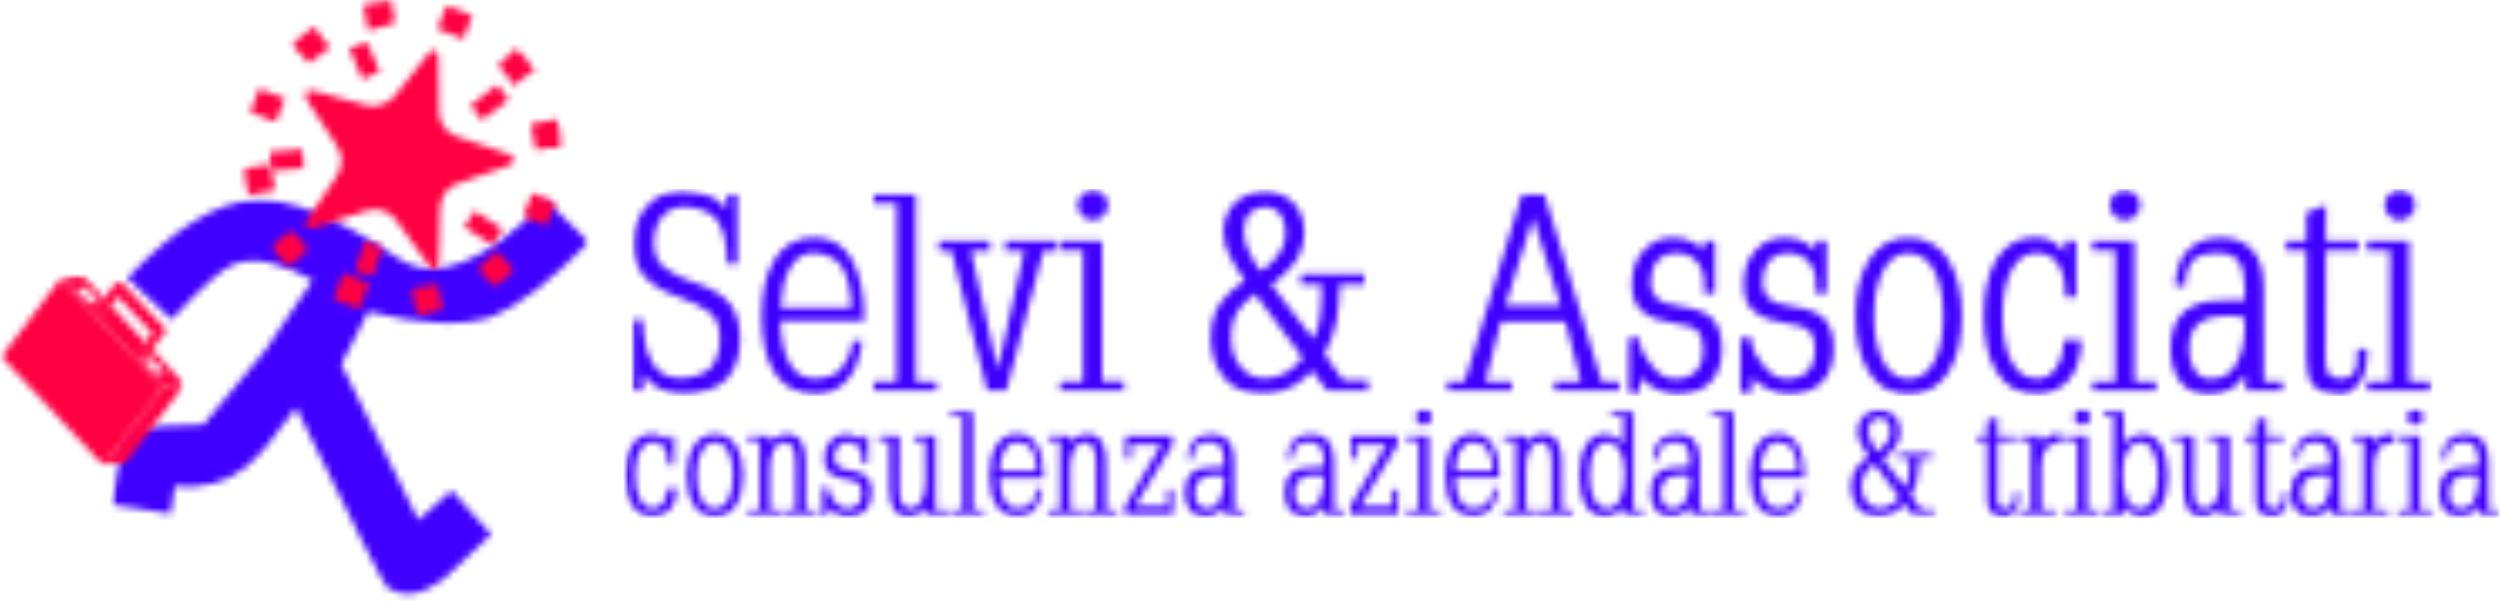 <svg width="372" height="90" viewBox="0 0 372 90" fill="none" xmlns="http://www.w3.org/2000/svg">
<mask id="mask0_184_143" style="mask-type:luminance" maskUnits="userSpaceOnUse" x="16" y="29" width="72" height="60">
<path d="M67.18 72.975L62.248 77.391L50.781 54.211L54.788 46.376C62.537 48.298 68.597 48.58 72.967 47.219C76.805 45.788 81.698 42.06 87.645 36.036L81.289 29.827C72.053 39.223 64.72 42.094 59.29 38.442C50.305 32.396 43.219 29.493 38.032 29.732C32.423 29.965 26.056 33.849 18.932 41.384L25.537 47.548C29.933 42.762 33.004 40.029 34.751 39.348C37.696 38.179 41.623 38.957 46.532 41.683L39.439 52.168C39.505 52.069 36.446 55.74 30.262 63.184C28.211 63.241 26.08 63.312 23.868 63.397C21.097 63.679 19.312 64.413 18.513 65.598C18.113 66.19 17.484 69.348 16.626 75.072L25.387 76.452L26.006 72.354C30.198 72.742 33.706 71.807 36.527 69.549C38.385 68.077 40.895 65.11 44.055 60.647C52.614 78.148 57.141 87.065 57.635 87.397C60.004 88.993 62.798 88.581 66.016 86.16C68.405 83.902 70.762 81.692 73.088 79.531" fill="white"/>
</mask>
<g mask="url(#mask0_184_143)">
<mask id="mask1_184_143" style="mask-type:luminance" maskUnits="userSpaceOnUse" x="16" y="29" width="72" height="61">
<path d="M87.77 29.244H16.371V90H87.77V29.244Z" fill="white"/>
</mask>
<g mask="url(#mask1_184_143)">
<rect x="16.371" y="29.244" width="71.398" height="60.756" fill="#4000FF"/>
</g>
</g>
<mask id="mask2_184_143" style="mask-type:luminance" maskUnits="userSpaceOnUse" x="40" y="6" width="37" height="36">
<path d="M52.819 40.35L54.265 35.909L56.93 36.773L55.484 41.214L52.819 40.35ZM40.008 22.618L44.969 22.208L45.197 25.035L40.235 25.445L40.008 22.618ZM73.279 36.471L69.088 33.783L70.609 31.384L74.797 34.071L73.276 36.471M75.707 14.867L71.696 17.878L70.034 15.64L74.008 12.614L75.714 14.867M54.54 6.125L56.511 10.659L53.933 11.793L51.971 7.214L54.54 6.119M58.74 14.28C58.237 14.89 57.563 15.336 56.805 15.561C56.054 15.828 55.24 15.859 54.472 15.651L46.954 13.584C46.113 13.342 45.62 13.442 45.476 13.883C45.376 14.189 45.49 14.593 45.813 15.098L50.145 21.729C50.845 22.787 50.978 23.977 50.545 25.3C50.448 25.61 50.306 25.905 50.124 26.175L45.849 32.498C45.721 32.712 45.617 32.94 45.54 33.178C45.389 33.619 45.483 33.894 45.824 34.003C46.072 34.084 46.441 34.035 46.929 33.858L54.756 31.3C55.491 31.09 56.271 31.104 56.998 31.339C57.725 31.575 58.365 32.022 58.835 32.622L63.656 39.274C63.947 39.702 64.217 39.954 64.465 40.042C64.8 40.148 65.04 39.98 65.184 39.539C65.253 39.295 65.286 39.044 65.284 38.791L65.475 30.872C65.486 30.547 65.544 30.225 65.65 29.918C66.073 28.616 66.873 27.758 68.051 27.342L75.555 24.679C76.144 24.472 76.489 24.225 76.589 23.915C76.715 23.528 76.379 23.19 75.582 22.901L67.837 20.256C67.107 20.002 66.481 19.516 66.055 18.873C65.585 18.253 65.324 17.501 65.309 16.724L65.229 8.76C65.229 8.028 65.061 7.607 64.724 7.497C64.388 7.387 64.009 7.613 63.587 8.177" fill="white"/>
</mask>
<g mask="url(#mask2_184_143)">
<mask id="mask3_184_143" style="mask-type:luminance" maskUnits="userSpaceOnUse" x="39" y="5" width="39" height="37">
<path d="M77.083 5.894H39.792V41.486H77.083V5.894Z" fill="white"/>
</mask>
<g mask="url(#mask3_184_143)">
<rect x="39.792" y="5.894" width="37.291" height="35.592" fill="#FF0042"/>
</g>
</g>
<mask id="mask4_184_143" style="mask-type:luminance" maskUnits="userSpaceOnUse" x="36" y="0" width="48" height="47">
<path d="M40.949 28.274C40.634 27.015 40.383 25.741 40.199 24.456C40.042 24.502 39.385 24.602 38.232 24.758C37.568 24.808 36.917 24.97 36.306 25.236C36.324 25.275 36.427 25.916 36.611 27.19C36.724 28.079 36.888 28.705 37.102 29.067C38.795 28.697 40.078 28.433 40.949 28.274ZM45.818 37.043C44.673 35.442 43.824 34.535 43.269 34.322C41.677 35.435 40.767 36.283 40.54 36.866C40.881 37.347 41.243 37.82 41.629 38.283C42.111 38.96 42.505 39.358 42.809 39.478C43.302 39.663 44.302 38.851 45.809 37.041M42.389 14.652L38.566 13.189L37.222 16.681L41.045 18.145L42.389 14.652ZM54.963 42.121L51.097 40.641L49.613 44.495L53.478 45.975L54.963 42.121ZM49.117 7.057C48.999 6.906 48.58 6.394 47.859 5.522C47.443 5.038 47.079 4.512 46.773 3.951C45.075 5.16 43.982 6.076 43.494 6.699C44.376 7.552 45.211 8.452 45.995 9.394C47.696 8.185 48.736 7.406 49.115 7.057M65.871 46.032C65.428 44.067 65.172 42.809 65.104 42.259C63.065 42.713 61.794 42.948 61.291 42.964C61.407 43.676 61.519 44.37 61.65 45.05C61.786 45.74 62.054 46.399 62.439 46.988C64.258 46.56 65.402 46.242 65.871 46.032ZM58.779 3.38C58.504 2.31 58.323 1.219 58.237 0.118C56.826 0.216 55.423 0.418 54.042 0.723C54.497 2.83 54.73 4.096 54.742 4.52C56.713 4.078 58.058 3.7 58.779 3.387M76.419 40.067C75.535 39.214 74.7 38.313 73.918 37.367C72.649 38.463 71.725 39.304 71.146 39.892C72.292 41.488 73.142 42.395 73.697 42.613C75.278 41.532 76.188 40.687 76.426 40.076M70.293 2.308L66.428 0.825L65.086 4.316L68.952 5.797L70.296 2.308M82.695 30.079L79.195 28.734L77.852 32.228L81.351 33.57L82.695 30.079ZM79.559 10.489C78.425 8.865 77.506 7.775 76.801 7.22C75.944 8.099 75.041 8.932 74.095 9.714C74.163 9.811 74.589 10.307 75.373 11.204C75.812 11.684 76.172 12.23 76.439 12.822C76.505 12.741 77.003 12.317 77.936 11.55C78.432 11.133 78.977 10.776 79.559 10.487M83.386 21.965C83.463 20.204 83.266 18.794 82.793 17.735C80.678 18.188 79.402 18.436 78.966 18.478C79.42 20.334 79.671 21.607 79.716 22.296C80.925 22.061 82.154 21.95 83.386 21.965Z" fill="white"/>
</mask>
<g mask="url(#mask4_184_143)">
<rect x="32" width="56" height="47" fill="#FF0042"/>
</g>
<mask id="mask5_184_143" style="mask-type:luminance" maskUnits="userSpaceOnUse" x="0" y="40" width="28" height="30">
<path d="M27.388 57.129L22.69 52.057L22.272 52.617L21.333 52.694L20.719 52.053L21.578 50.919L16.587 45.558L16.146 46.138L15.164 46.156L14.541 45.503L15.419 44.345L12.267 40.987L10.314 41.214L25.437 57.414L27.388 57.131M10.353 41.239L9.161 41.402L24.266 57.566L25.467 57.373L10.353 41.239ZM15.487 69.336L18.613 68.901L27.381 57.298L24.268 57.718L15.487 69.336ZM0.216 53.082L15.373 69.261L24.155 57.643L8.995 41.464L0.216 53.082ZM14.725 44.778L13.215 45.005L11.305 42.964L12.761 42.763L14.725 44.78M24.546 55.381L23.086 55.585L21.135 53.544L22.638 53.372L24.546 55.381ZM23.9 49.18L24.773 49.137L18.127 41.994L17.251 42.069L23.9 49.18ZM21.303 52.613L22.213 52.517L24.773 49.137L23.9 49.18L21.303 52.613ZM17.558 44.109L16.096 46.038L15.221 46.077L17.074 43.631L17.558 44.109ZM15.223 46.077L17.076 43.631L22.681 49.62L20.826 52.075L21.303 52.613L23.9 49.18L17.224 42.103L14.673 45.483L15.223 46.077Z" fill="white"/>
</mask>
<g mask="url(#mask5_184_143)">
<mask id="mask6_184_143" style="mask-type:luminance" maskUnits="userSpaceOnUse" x="0" y="40" width="28" height="30">
<path d="M27.513 40.806H0V69.597H27.513V40.806Z" fill="white"/>
</mask>
<g mask="url(#mask6_184_143)">
<rect y="40.806" width="27.513" height="28.791" fill="#FF0042"/>
</g>
</g>
<mask id="mask7_184_143" style="mask-type:luminance" maskUnits="userSpaceOnUse" x="93" y="60" width="279" height="17">
<path d="M368.787 71.479C368.819 72.531 368.584 73.575 368.105 74.514C367.919 74.874 367.634 75.173 367.284 75.377C366.934 75.581 366.532 75.681 366.127 75.666C365.877 75.675 365.63 75.619 365.409 75.503C365.188 75.387 365.002 75.215 364.869 75.004C364.551 74.512 364.392 73.934 364.414 73.349C364.414 72.465 364.642 71.81 365.097 71.388C365.361 71.162 365.671 70.996 366.006 70.9C366.479 70.767 366.968 70.705 367.459 70.717C367.657 70.717 367.821 70.717 367.948 70.728C368.053 70.732 368.158 70.744 368.262 70.764C368.323 70.791 368.388 70.808 368.455 70.812C368.566 70.825 368.674 70.852 368.778 70.891M371.761 76.602V75.874H370.288L370.267 68.43C370.267 67.196 369.985 66.25 369.421 65.591C368.858 64.932 368.016 64.598 366.898 64.589C365.777 64.589 364.912 64.913 364.312 65.573C363.99 65.898 363.748 66.294 363.607 66.729C363.442 67.259 363.346 67.807 363.321 68.362H364.135C364.135 68.18 364.151 68.037 364.151 67.928C364.15 67.828 364.158 67.727 364.173 67.627C364.198 67.405 364.25 67.188 364.328 66.979C364.42 66.759 364.553 66.558 364.719 66.387C364.916 66.16 365.176 65.998 365.467 65.922C365.75 65.853 366.038 65.812 366.329 65.8H366.877C367.546 65.8 368.028 66.026 368.326 66.48C368.623 66.933 368.796 67.695 368.798 68.788L368.778 69.484L367.004 69.506C365.616 69.506 364.59 69.828 363.928 70.472C363.265 71.116 362.942 72.061 362.957 73.306C362.957 74.364 363.206 75.22 363.705 75.874C364.208 76.554 364.951 76.879 365.929 76.874C366.668 76.908 367.397 76.69 367.996 76.257C368.342 75.99 368.634 75.658 368.853 75.28L368.885 76.602H371.761ZM361.836 76.602V75.874H360.126V64.861H356.827V65.609H358.616V75.874H356.827V76.602H361.829M360.187 62.894C360.311 62.783 360.41 62.649 360.478 62.498C360.546 62.347 360.581 62.184 360.581 62.018C360.581 61.853 360.546 61.69 360.478 61.539C360.41 61.388 360.311 61.253 360.187 61.143C359.972 60.941 359.687 60.829 359.392 60.829C359.096 60.829 358.811 60.941 358.596 61.143C358.471 61.252 358.37 61.387 358.302 61.538C358.233 61.689 358.198 61.853 358.198 62.018C358.198 62.184 358.233 62.348 358.302 62.499C358.37 62.65 358.471 62.784 358.596 62.894C358.812 63.094 359.096 63.205 359.392 63.205C359.687 63.205 359.971 63.094 360.187 62.894ZM356.322 64.664L355.512 64.607C354.929 64.598 354.362 64.804 353.921 65.185C353.667 65.398 353.448 65.649 353.273 65.929L353.241 64.861H350.023V65.609H351.731V75.874H350.023V76.602H355.326V75.874H353.264L353.241 69.71C353.235 69.178 353.286 68.646 353.391 68.123C353.473 67.706 353.618 67.303 353.821 66.929C353.967 66.633 354.194 66.385 354.476 66.212C354.757 66.038 355.082 65.948 355.412 65.949L356.024 66.047L356.304 64.666M346.754 71.481C346.785 72.534 346.551 73.578 346.071 74.516C345.886 74.876 345.601 75.175 345.25 75.379C344.9 75.583 344.499 75.683 344.093 75.668C343.844 75.677 343.596 75.621 343.375 75.505C343.155 75.389 342.969 75.217 342.836 75.006C342.518 74.514 342.359 73.936 342.381 73.351C342.381 72.467 342.608 71.812 343.063 71.39C343.328 71.165 343.638 70.999 343.973 70.903C344.444 70.769 344.933 70.707 345.423 70.719C345.621 70.719 345.783 70.719 345.912 70.731C346.017 70.734 346.121 70.746 346.224 70.767C346.287 70.793 346.354 70.809 346.422 70.814C346.531 70.828 346.639 70.854 346.742 70.894M349.723 76.604V75.877H348.245L348.222 68.432C348.222 67.198 347.943 66.253 347.379 65.594C346.815 64.934 345.962 64.587 344.855 64.591C343.748 64.596 342.87 64.916 342.27 65.575C341.947 65.9 341.705 66.296 341.565 66.731C341.4 67.261 341.303 67.81 341.278 68.364H342.094C342.094 68.182 342.113 68.04 342.113 67.931C342.112 67.83 342.118 67.729 342.131 67.629C342.155 67.407 342.208 67.189 342.288 66.981C342.38 66.762 342.512 66.561 342.677 66.389C342.873 66.162 343.134 66 343.425 65.924C343.707 65.855 343.996 65.814 344.286 65.802H344.834C345.503 65.802 345.985 66.029 346.283 66.482C346.581 66.936 346.754 67.697 346.756 68.79L346.735 69.486L344.962 69.509C343.572 69.509 342.548 69.831 341.89 70.474C341.232 71.118 340.908 72.063 340.919 73.308C340.919 74.366 341.167 75.222 341.662 75.877C342.165 76.557 342.909 76.881 343.886 76.876C344.627 76.909 345.357 76.692 345.958 76.26C346.302 75.992 346.592 75.66 346.81 75.283L346.842 76.604H349.723ZM340.4 73.884L340.423 73.342H339.652C339.672 73.746 339.653 74.15 339.596 74.55C339.567 74.79 339.49 75.022 339.368 75.231C339.259 75.382 339.107 75.499 338.932 75.566C338.759 75.639 338.573 75.677 338.386 75.679C338.194 75.676 338.005 75.642 337.824 75.577C337.671 75.537 337.532 75.453 337.426 75.335C337.229 74.999 337.137 74.612 337.16 74.224L337.183 65.609H339.755V64.882H337.183V62.052L335.65 62.626V64.882H334.059V65.609H335.65L335.673 74.274C335.673 75.156 335.853 75.809 336.223 76.228C336.457 76.483 336.765 76.659 337.103 76.731C337.473 76.836 337.856 76.891 338.24 76.894C338.553 76.917 338.866 76.844 339.136 76.686C339.365 76.518 339.572 76.321 339.75 76.101C340.191 75.583 340.41 74.847 340.407 73.893M333.472 76.613V75.886H331.764V64.861H328.581V65.589H330.268L330.291 71.832C330.291 72.952 330.077 73.875 329.648 74.6C329.252 75.303 328.738 75.659 328.138 75.666C327.481 75.666 327.033 75.414 326.789 74.933C326.546 74.453 326.405 73.616 326.403 72.528L326.425 64.861H323.356V65.589H324.92L324.943 72.719C324.943 74.037 325.157 75.054 325.586 75.772C326.041 76.514 326.744 76.881 327.722 76.874C328.218 76.883 328.708 76.763 329.145 76.527C329.594 76.272 329.979 75.918 330.268 75.491L330.298 76.602H333.481M321.093 70.742C321.093 72.209 320.852 73.41 320.368 74.344C319.901 75.219 319.256 75.66 318.433 75.666C318.058 75.669 317.691 75.561 317.378 75.355C317.026 75.108 316.744 74.775 316.559 74.387C316.092 73.535 315.858 72.284 315.857 70.635V70.395C315.857 68.985 316.092 67.861 316.564 67.024C317.019 66.221 317.648 65.816 318.453 65.809C319.258 65.801 319.897 66.24 320.368 67.126C320.625 67.626 320.808 68.161 320.911 68.713C321.039 69.385 321.1 70.069 321.093 70.753M322.56 70.753C322.56 68.902 322.24 67.42 321.6 66.308C320.944 65.163 319.994 64.594 318.749 64.6C318.108 64.605 317.482 64.798 316.95 65.156C316.788 65.266 316.636 65.389 316.496 65.525C316.333 65.681 316.181 65.848 316.041 66.024L316.011 61.193H313.055V61.944H314.511V75.865H313.076V76.613H316.032L316.061 75.398C316.287 75.74 316.569 76.041 316.896 76.289C317.46 76.697 318.144 76.906 318.84 76.885C320.053 76.885 320.989 76.316 321.65 75.178C322.278 74.054 322.59 72.579 322.587 70.753M312.341 76.613V75.886H310.595V64.861H307.291V65.609H309.085V75.874H307.291V76.602H312.294M310.652 62.894C310.777 62.784 310.877 62.65 310.946 62.499C311.014 62.348 311.05 62.184 311.05 62.018C311.05 61.853 311.014 61.689 310.946 61.538C310.877 61.387 310.777 61.252 310.652 61.143C310.437 60.94 310.152 60.827 309.856 60.827C309.56 60.827 309.275 60.94 309.06 61.143C308.935 61.252 308.835 61.387 308.766 61.538C308.698 61.689 308.662 61.853 308.662 62.018C308.662 62.184 308.698 62.348 308.766 62.499C308.835 62.65 308.935 62.784 309.06 62.894C309.276 63.095 309.56 63.208 309.856 63.208C310.152 63.208 310.436 63.095 310.652 62.894ZM306.786 64.664L305.972 64.607C305.389 64.599 304.822 64.805 304.381 65.185C304.128 65.398 303.91 65.649 303.735 65.929L303.703 64.861H300.488V65.609H302.193V75.874H300.488V76.602H305.82V75.874H303.753L303.733 69.71C303.726 69.178 303.776 68.646 303.88 68.123C303.962 67.706 304.107 67.303 304.31 66.929C304.458 66.634 304.685 66.386 304.966 66.213C305.247 66.04 305.571 65.949 305.902 65.949L306.513 66.047L306.793 64.666M300.426 73.875L300.449 73.333H299.681C299.699 73.737 299.681 74.141 299.626 74.541C299.6 74.782 299.522 75.014 299.399 75.221C299.29 75.374 299.138 75.491 298.962 75.557C298.79 75.629 298.605 75.668 298.419 75.67C298.227 75.667 298.037 75.633 297.857 75.568C297.703 75.528 297.565 75.444 297.459 75.326C297.262 74.99 297.17 74.603 297.193 74.215L297.216 65.6H299.787V64.873H297.216V62.043L295.683 62.617V64.873H294.091V65.6H295.683L295.704 74.265C295.704 75.147 295.886 75.799 296.256 76.219C296.489 76.473 296.796 76.649 297.134 76.722C297.504 76.827 297.886 76.882 298.271 76.885C298.584 76.908 298.896 76.835 299.167 76.677C299.395 76.508 299.601 76.312 299.781 76.092C300.222 75.574 300.441 74.838 300.438 73.884M282.631 74.013C282.479 74.208 282.313 74.392 282.136 74.564C281.991 74.7 281.839 74.828 281.681 74.947C281.072 75.398 280.331 75.637 279.573 75.627C279.226 75.622 278.885 75.54 278.575 75.386C278.264 75.232 277.992 75.011 277.779 74.739C277.274 74.152 277.021 73.382 277.02 72.428C276.989 71.665 277.192 70.911 277.602 70.266C277.761 70.05 277.937 69.847 278.127 69.658C278.369 69.425 278.629 69.211 278.905 69.019M281.285 64.17C281.292 64.857 281.056 65.524 280.619 66.056C280.275 66.511 279.855 66.905 279.377 67.219L278.952 66.709C278.716 66.327 278.509 65.928 278.334 65.514C278.128 65.08 278.018 64.607 278.011 64.127C278.011 63.478 278.173 62.993 278.497 62.671C278.646 62.513 278.826 62.386 279.026 62.299C279.226 62.213 279.441 62.168 279.659 62.168C279.879 62.165 280.097 62.209 280.298 62.296C280.499 62.383 280.68 62.512 280.828 62.674C280.98 62.86 281.095 63.074 281.167 63.304C281.251 63.585 281.291 63.877 281.285 64.17ZM287.77 76.607V75.768L285.808 75.784L284.334 73.707C284.567 73.292 284.766 72.859 284.93 72.413C285.079 72.01 285.197 71.596 285.283 71.175C285.352 70.767 285.408 70.301 285.451 69.778C285.493 69.255 285.528 68.756 285.555 68.28H287.475V67.448H282.486V68.284H284.109C284.125 68.721 284.118 69.157 284.089 69.592C284.062 70.028 284.034 70.406 284.007 70.726C283.975 71.008 283.921 71.287 283.846 71.56C283.751 71.897 283.622 72.222 283.461 72.533L280.18 68.275C280.835 67.817 281.423 67.27 281.926 66.65C282.467 65.943 282.758 65.077 282.754 64.188C282.754 63.18 282.459 62.389 281.87 61.814C281.583 61.534 281.244 61.314 280.872 61.166C280.499 61.018 280.101 60.946 279.7 60.953C279.268 60.934 278.835 61.002 278.43 61.155C278.025 61.307 277.655 61.54 277.342 61.839C276.719 62.411 276.41 63.187 276.415 64.168C276.421 64.819 276.593 65.459 276.915 66.026C277.067 66.319 277.226 66.609 277.397 66.895C277.564 67.179 277.746 67.454 277.943 67.72L278.102 67.96C277.407 68.395 276.792 68.945 276.283 69.586C275.714 70.329 275.432 71.284 275.435 72.449C275.407 73.56 275.755 74.647 276.424 75.537C277.085 76.404 278.13 76.836 279.559 76.833C280.44 76.838 281.305 76.603 282.061 76.153C282.559 75.849 283.004 75.466 283.379 75.02L284.569 76.582L287.782 76.597M267.494 70.069H261.935C261.957 69.498 262.028 68.93 262.146 68.371C262.238 67.909 262.396 67.463 262.617 67.047C263.085 66.203 263.703 65.779 264.47 65.772C264.916 65.778 265.355 65.875 265.762 66.056C266.174 66.215 266.523 66.502 266.758 66.874C266.999 67.299 267.174 67.757 267.276 68.234C267.414 68.834 267.49 69.447 267.503 70.062M268.502 70.867C268.502 68.976 268.189 67.456 267.565 66.308C266.892 65.133 265.906 64.55 264.609 64.557C263.245 64.557 262.209 65.114 261.503 66.226C260.807 67.307 260.461 68.818 260.464 70.76C260.454 71.611 260.537 72.461 260.712 73.294C260.853 73.98 261.122 74.634 261.503 75.221C262.218 76.31 263.296 76.851 264.736 76.847C265.188 76.855 265.635 76.766 266.049 76.585C266.462 76.404 266.831 76.136 267.131 75.799C267.464 75.421 267.729 74.986 267.913 74.516C268.135 73.934 268.277 73.324 268.336 72.703H267.585C267.567 73.13 267.456 73.548 267.262 73.929C267.091 74.257 266.899 74.574 266.687 74.877C266.455 75.152 266.144 75.351 265.796 75.446C265.413 75.574 265.013 75.641 264.609 75.643C263.727 75.643 263.061 75.224 262.612 74.385C262.188 73.575 261.961 72.478 261.93 71.093H268.506C268.506 70.989 268.506 70.937 268.529 70.934H268.577C268.59 70.934 268.599 70.948 268.599 70.971C268.565 70.942 268.534 70.911 268.506 70.876M259.611 76.6V75.872H257.965V61.182H254.665V61.912H256.455V75.874H254.665V76.602H259.611M251.459 71.479C251.491 72.531 251.257 73.575 250.777 74.514C250.591 74.874 250.306 75.173 249.956 75.377C249.606 75.581 249.204 75.681 248.799 75.666C248.549 75.675 248.302 75.619 248.081 75.503C247.86 75.387 247.674 75.215 247.541 75.004C247.223 74.512 247.064 73.934 247.087 73.349C247.087 72.465 247.314 71.81 247.769 71.388C248.033 71.162 248.343 70.996 248.678 70.9C249.151 70.767 249.641 70.705 250.131 70.717C250.329 70.717 250.491 70.717 250.62 70.728C250.726 70.732 250.831 70.744 250.934 70.764C250.995 70.792 251.061 70.808 251.127 70.812C251.238 70.825 251.346 70.852 251.45 70.891M254.427 76.602V75.874H252.953L252.93 68.43C252.93 67.196 252.651 66.251 252.087 65.591C251.523 64.931 250.668 64.585 249.563 64.589C248.458 64.594 247.578 64.913 246.978 65.573C246.655 65.898 246.413 66.294 246.273 66.729C246.108 67.259 246.011 67.807 245.986 68.362H246.8C246.8 68.18 246.816 68.037 246.816 67.928C246.816 67.828 246.823 67.727 246.839 67.627C246.864 67.405 246.915 67.188 246.993 66.979C247.084 66.759 247.216 66.558 247.382 66.387C247.578 66.16 247.839 65.998 248.13 65.922C248.414 65.853 248.703 65.812 248.994 65.8H249.542C250.211 65.8 250.693 66.026 250.989 66.48C251.284 66.933 251.462 67.695 251.464 68.788L251.443 69.484L249.668 69.506C248.277 69.506 247.253 69.828 246.593 70.472C245.934 71.116 245.61 72.061 245.622 73.306C245.622 74.364 245.872 75.22 246.37 75.874C246.873 76.554 247.616 76.879 248.594 76.874C249.333 76.908 250.062 76.69 250.661 76.257C251.008 75.99 251.299 75.658 251.518 75.28L251.55 76.602H254.427ZM241.748 70.742C241.748 72.265 241.513 73.474 241.043 74.369C240.588 75.229 239.963 75.662 239.167 75.668C238.344 75.668 237.699 75.228 237.232 74.346C236.751 73.412 236.511 72.212 236.511 70.744C236.504 70.06 236.564 69.376 236.691 68.704C236.793 68.151 236.975 67.617 237.232 67.117C237.697 66.246 238.337 65.807 239.151 65.8C239.942 65.8 240.574 66.212 241.041 67.015C241.509 67.854 241.745 68.971 241.748 70.365M244.56 76.604V75.877H243.062V61.182H239.74V61.932H241.559L241.532 66.035C241.268 65.691 240.951 65.39 240.593 65.145C240.069 64.785 239.448 64.592 238.812 64.589C237.569 64.589 236.619 65.158 235.963 66.296C235.322 67.409 235.002 68.89 235.004 70.742C235.004 72.567 235.317 74.043 235.943 75.167C236.597 76.311 237.534 76.88 238.753 76.874C239.438 76.899 240.112 76.697 240.67 76.3C241.008 76.074 241.301 75.785 241.532 75.45L241.559 76.602H244.515M234.037 76.602V75.874H232.393L232.373 68.643C232.372 68.163 232.334 67.684 232.259 67.21C232.19 66.756 232.051 66.317 231.845 65.906C231.654 65.523 231.366 65.195 231.011 64.954C230.588 64.693 230.095 64.567 229.599 64.591C228.998 64.584 228.409 64.755 227.907 65.083C227.594 65.282 227.318 65.534 227.093 65.827L227.066 64.864H223.766V65.591H225.553V75.877H223.762V76.604H228.707V75.877H227.063L227.041 69.672C227.041 68.499 227.241 67.557 227.641 66.845C228.024 66.156 228.529 65.807 229.155 65.8C229.431 65.785 229.705 65.85 229.944 65.988C230.183 66.126 230.376 66.33 230.501 66.575C230.642 66.908 230.742 67.257 230.799 67.613C230.877 68.085 230.912 68.563 230.906 69.042L230.886 75.877H229.094V76.604H234.039M222.099 70.075H216.544C216.573 69.504 216.649 68.936 216.772 68.377C216.863 67.916 217.021 67.47 217.24 67.053C217.709 66.21 218.326 65.785 219.091 65.779C219.537 65.785 219.978 65.881 220.385 66.063C220.796 66.222 221.145 66.509 221.379 66.881C221.62 67.305 221.795 67.764 221.897 68.241C222.033 68.841 222.11 69.453 222.124 70.069M223.125 70.873C223.125 68.983 222.813 67.463 222.188 66.314C221.515 65.14 220.53 64.557 219.232 64.564C217.868 64.564 216.833 65.12 216.128 66.233C215.428 67.313 215.079 68.825 215.082 70.767C215.068 71.617 215.148 72.466 215.321 73.299C215.463 73.985 215.732 74.639 216.115 75.226C216.829 76.314 217.907 76.856 219.348 76.851C219.799 76.859 220.247 76.769 220.66 76.588C221.073 76.408 221.442 76.14 221.742 75.804C222.074 75.424 222.338 74.99 222.522 74.521C222.745 73.938 222.887 73.328 222.943 72.707H222.197C222.177 73.134 222.067 73.552 221.874 73.934C221.702 74.261 221.509 74.578 221.297 74.881C221.064 75.157 220.752 75.356 220.403 75.45C220.021 75.578 219.621 75.645 219.219 75.648C218.341 75.648 217.675 75.228 217.22 74.389C216.794 73.579 216.566 72.482 216.538 71.098H223.116C223.116 70.993 223.116 70.941 223.141 70.939H223.186C223.202 70.939 223.209 70.953 223.209 70.975C223.175 70.947 223.143 70.915 223.116 70.88M214.323 76.604V75.877H212.618V64.861H209.302V65.609H211.096V75.874H209.302V76.602H214.305M212.663 62.894C212.788 62.784 212.888 62.65 212.957 62.499C213.026 62.348 213.061 62.184 213.061 62.018C213.061 61.853 213.026 61.689 212.957 61.538C212.888 61.387 212.788 61.252 212.663 61.143C212.558 61.039 212.434 60.957 212.297 60.902C212.16 60.847 212.013 60.821 211.865 60.824C211.717 60.821 211.57 60.848 211.432 60.903C211.295 60.958 211.17 61.039 211.065 61.143C210.939 61.252 210.839 61.387 210.771 61.538C210.702 61.689 210.666 61.853 210.666 62.018C210.666 62.184 210.702 62.348 210.771 62.499C210.839 62.65 210.939 62.784 211.065 62.894C211.17 62.997 211.295 63.078 211.433 63.133C211.57 63.187 211.717 63.214 211.865 63.211C212.013 63.214 212.159 63.188 212.296 63.133C212.434 63.079 212.558 62.997 212.663 62.894ZM208.045 76.602V72.868H207.19V75.351L202.385 75.337L207.943 66.183L207.961 64.861H200.996V68.262H201.812V66.115L206.301 66.129L200.932 75.303L200.914 76.604H208.045M196.985 71.481C197.017 72.534 196.782 73.578 196.303 74.516C196.117 74.876 195.832 75.175 195.482 75.379C195.131 75.583 194.73 75.683 194.325 75.668C194.075 75.677 193.828 75.621 193.607 75.505C193.386 75.389 193.2 75.217 193.067 75.006C192.748 74.514 192.59 73.936 192.612 73.351C192.612 72.467 192.84 71.812 193.294 71.39C193.559 71.164 193.869 70.998 194.204 70.903C194.676 70.769 195.166 70.707 195.657 70.719C195.855 70.719 196.016 70.719 196.146 70.731C196.251 70.734 196.356 70.746 196.46 70.767C196.521 70.794 196.586 70.81 196.653 70.814C196.763 70.827 196.872 70.854 196.976 70.894M199.952 76.604V75.877H198.479L198.456 68.432C198.456 67.198 198.176 66.253 197.613 65.594C197.049 64.934 196.196 64.587 195.089 64.591C193.981 64.596 193.103 64.916 192.503 65.575C192.181 65.9 191.939 66.296 191.798 66.731C191.633 67.261 191.537 67.81 191.512 68.364H192.326C192.326 68.182 192.342 68.04 192.342 67.931C192.34 67.83 192.348 67.729 192.364 67.629C192.389 67.408 192.441 67.19 192.519 66.981C192.611 66.761 192.744 66.56 192.91 66.389C193.106 66.163 193.366 66.001 193.656 65.924C193.939 65.855 194.229 65.814 194.52 65.802H195.068C195.737 65.802 196.219 66.029 196.517 66.482C196.814 66.936 196.987 67.697 196.989 68.79L196.971 69.488L195.198 69.511C193.809 69.511 192.784 69.833 192.121 70.477C191.459 71.12 191.135 72.065 191.15 73.31C191.15 74.368 191.399 75.224 191.896 75.879C192.393 76.533 193.135 76.867 194.122 76.879C194.861 76.912 195.59 76.695 196.189 76.262C196.536 75.995 196.827 75.663 197.046 75.285L197.078 76.607H199.955M182.153 71.483C182.182 72.536 181.948 73.579 181.471 74.519C181.284 74.878 180.999 75.178 180.648 75.382C180.298 75.586 179.896 75.686 179.49 75.67C179.241 75.68 178.993 75.624 178.772 75.507C178.552 75.391 178.365 75.219 178.233 75.008C177.915 74.516 177.756 73.938 177.778 73.353C177.778 72.469 178.005 71.814 178.46 71.392C178.725 71.167 179.035 71.001 179.37 70.905C179.843 70.771 180.333 70.709 180.825 70.721C181.02 70.721 181.184 70.721 181.311 70.733C181.416 70.736 181.52 70.748 181.623 70.769C181.684 70.796 181.749 70.812 181.816 70.817C181.927 70.83 182.037 70.856 182.141 70.896M185.12 76.607V75.879H183.644L183.624 68.434C183.624 67.201 183.34 66.255 182.773 65.596C182.206 64.937 181.367 64.603 180.256 64.594C179.133 64.594 178.27 64.922 177.669 65.578C177.344 65.901 177.103 66.298 176.964 66.734C176.797 67.26 176.697 67.804 176.666 68.355H177.48C177.48 68.173 177.498 68.031 177.498 67.922C177.497 67.821 177.504 67.72 177.519 67.62C177.545 67.399 177.597 67.181 177.673 66.972C177.766 66.753 177.898 66.552 178.062 66.38C178.258 66.153 178.519 65.991 178.81 65.915C179.093 65.847 179.381 65.806 179.672 65.793H180.222C180.891 65.793 181.373 66.02 181.668 66.473C181.964 66.927 182.141 67.688 182.146 68.781L182.123 69.488L180.347 69.511C178.959 69.511 177.934 69.833 177.273 70.477C176.612 71.12 176.289 72.065 176.304 73.31C176.304 74.368 176.553 75.224 177.05 75.879C177.547 76.533 178.289 76.867 179.274 76.879C180.013 76.913 180.742 76.695 181.341 76.262C181.687 75.995 181.976 75.663 182.194 75.285L182.225 76.607H185.109M174.544 76.607V72.868H173.689V75.351L168.885 75.337L174.447 66.183L174.463 64.861H167.5V68.262H168.314V66.115L172.8 66.129L167.432 75.303L167.414 76.604H174.551M166.224 76.604V75.877H164.583L164.562 68.645C164.562 68.166 164.523 67.687 164.446 67.214C164.376 66.76 164.237 66.32 164.032 65.909C163.839 65.524 163.549 65.195 163.191 64.954C162.77 64.693 162.279 64.567 161.784 64.591C161.182 64.584 160.591 64.755 160.087 65.083C159.775 65.282 159.5 65.534 159.276 65.827L159.246 64.864H155.947V65.591H157.736V75.877H155.947V76.604H160.892V75.877H159.246L159.226 69.672C159.226 68.499 159.426 67.557 159.828 66.845C160.21 66.156 160.713 65.807 161.338 65.8C161.614 65.784 161.888 65.85 162.128 65.987C162.367 66.125 162.561 66.329 162.686 66.575C162.827 66.908 162.928 67.257 162.986 67.613C163.063 68.085 163.098 68.563 163.093 69.042L163.073 75.877H161.279V76.604H166.224ZM154.282 70.075H148.723C148.749 69.504 148.821 68.937 148.939 68.377C149.03 67.915 149.189 67.469 149.409 67.053C149.878 66.21 150.496 65.785 151.263 65.779C151.708 65.785 152.148 65.881 152.554 66.063C152.966 66.221 153.315 66.508 153.55 66.881C153.794 67.304 153.969 67.763 154.068 68.241C154.201 68.842 154.273 69.454 154.282 70.069M155.285 70.873C155.285 68.983 154.972 67.463 154.346 66.314C153.674 65.14 152.689 64.557 151.39 64.564C150.026 64.564 148.99 65.12 148.284 66.233C147.588 67.313 147.241 68.825 147.242 70.767C147.233 71.618 147.317 72.468 147.493 73.301C147.634 73.987 147.903 74.64 148.284 75.228C149.001 76.316 150.079 76.858 151.517 76.854C151.969 76.862 152.416 76.772 152.829 76.591C153.243 76.41 153.612 76.143 153.912 75.806C154.245 75.427 154.51 74.993 154.694 74.523C154.916 73.941 155.056 73.33 155.112 72.71H154.366C154.346 73.136 154.236 73.554 154.043 73.936C153.872 74.263 153.679 74.58 153.468 74.884C153.235 75.16 152.924 75.358 152.575 75.453C152.193 75.581 151.793 75.647 151.39 75.65C150.512 75.65 149.845 75.231 149.389 74.392C148.966 73.582 148.739 72.484 148.707 71.1H155.292C155.292 70.996 155.292 70.944 155.315 70.941H155.36C155.376 70.941 155.385 70.955 155.385 70.978C155.35 70.95 155.319 70.918 155.292 70.882M146.394 76.607V75.879H144.75V61.182H141.442V61.912H143.24V75.874H141.449V76.602H146.394M140.892 76.602V75.874H139.184V64.861H136.001V65.589H137.685L137.706 71.832C137.706 72.952 137.491 73.875 137.062 74.6C136.669 75.303 136.153 75.659 135.553 75.666C134.898 75.666 134.448 75.414 134.207 74.933C133.965 74.453 133.822 73.616 133.82 72.528L133.84 64.861H130.771V65.589H132.326L132.349 72.719C132.349 74.036 132.56 75.054 132.99 75.772C133.42 76.491 134.15 76.881 135.125 76.874C135.623 76.883 136.115 76.764 136.553 76.527C137.002 76.273 137.386 75.918 137.674 75.491L137.701 76.602H140.885M129.711 73.265C129.749 72.487 129.532 71.719 129.093 71.075C128.837 70.772 128.508 70.538 128.138 70.395C127.661 70.205 127.162 70.077 126.653 70.014C126.189 69.966 125.732 69.868 125.289 69.724C125.02 69.644 124.776 69.499 124.577 69.302C124.271 68.976 124.108 68.542 124.122 68.096C124.1 67.5 124.283 66.915 124.64 66.437C124.823 66.224 125.052 66.055 125.31 65.945C125.569 65.835 125.849 65.786 126.13 65.802C126.429 65.789 126.728 65.841 127.005 65.954C127.283 66.067 127.533 66.239 127.737 66.457C128.13 66.929 128.338 67.526 128.324 68.139L128.304 68.955H129.159V64.875H128.304L128.279 65.605C128.147 65.482 128.029 65.378 127.926 65.287C127.827 65.204 127.721 65.128 127.61 65.061C127.094 64.747 126.498 64.589 125.893 64.607C125.454 64.589 125.016 64.67 124.612 64.844C124.209 65.019 123.85 65.282 123.563 65.614C122.956 66.258 122.653 67.146 122.653 68.28C122.653 69.327 122.962 70.066 123.597 70.499C124.274 70.955 125.057 71.231 125.871 71.302C126.901 71.433 127.542 71.642 127.794 71.932C128.047 72.222 128.226 72.705 128.231 73.367C128.231 74.111 128.041 74.686 127.662 75.092C127.451 75.293 127.201 75.448 126.927 75.55C126.654 75.651 126.362 75.697 126.071 75.684C125.763 75.687 125.458 75.62 125.179 75.489C124.9 75.358 124.655 75.166 124.461 74.927C124.39 74.854 124.324 74.782 124.261 74.7L124.056 74.455C123.824 74.168 123.623 73.856 123.458 73.526C123.301 73.187 123.223 72.817 123.231 72.444H122.376V76.829H123.231L123.251 75.611C123.445 75.788 123.653 75.951 123.872 76.097C124.072 76.226 124.279 76.348 124.488 76.462C124.997 76.753 125.575 76.901 126.162 76.89C127.285 76.89 128.156 76.575 128.774 75.945C129.393 75.314 129.696 74.427 129.684 73.281M121.498 76.618V75.89H119.888L119.865 68.658C119.865 68.179 119.827 67.7 119.752 67.226C119.685 66.772 119.546 66.332 119.34 65.922C119.147 65.537 118.857 65.208 118.499 64.968C118.076 64.707 117.583 64.581 117.087 64.605C116.487 64.598 115.899 64.769 115.397 65.097C115.084 65.295 114.808 65.547 114.583 65.841L114.554 64.877H111.254V65.605H113.044V75.89H111.254V76.618H116.2V75.89H114.554L114.533 69.685C114.533 68.513 114.733 67.57 115.131 66.858C115.513 66.169 116.017 65.821 116.643 65.813C116.919 65.798 117.193 65.863 117.433 66.001C117.672 66.138 117.865 66.343 117.99 66.589C118.134 66.921 118.236 67.269 118.292 67.627C118.368 68.099 118.404 68.577 118.399 69.055L118.378 75.89H116.587V76.618H121.532M109.081 70.758C109.081 72.254 108.84 73.456 108.358 74.365C107.875 75.235 107.209 75.674 106.359 75.682C105.536 75.682 104.883 75.243 104.401 74.365C103.905 73.44 103.657 72.237 103.655 70.758C103.654 69.278 103.902 68.069 104.401 67.13C104.883 66.26 105.536 65.821 106.359 65.813C107.209 65.813 107.875 66.252 108.358 67.13C108.838 68.037 109.079 69.246 109.081 70.758ZM110.547 70.758C110.547 68.921 110.193 67.441 109.485 66.317C109.165 65.779 108.706 65.337 108.156 65.036C107.606 64.735 106.986 64.586 106.359 64.605C105.737 64.586 105.122 64.735 104.579 65.036C104.036 65.337 103.584 65.78 103.273 66.317C102.549 67.424 102.186 68.905 102.186 70.758C102.186 72.611 102.549 74.084 103.273 75.178C103.584 75.715 104.036 76.157 104.579 76.459C105.122 76.76 105.737 76.909 106.359 76.89C106.988 76.907 107.61 76.754 108.16 76.449C108.71 76.144 109.168 75.698 109.485 75.156C110.195 74.031 110.549 72.558 110.547 70.735M100.72 72.637H99.314C99.308 73.049 99.251 73.459 99.144 73.857C99.044 74.195 98.891 74.516 98.689 74.807C98.532 75.065 98.31 75.277 98.045 75.424C97.781 75.57 97.482 75.645 97.179 75.641C96.338 75.641 95.685 75.201 95.222 74.321C94.758 73.442 94.516 72.24 94.496 70.717C94.496 69.18 94.738 67.971 95.222 67.09C95.701 66.217 96.359 65.779 97.2 65.772C97.52 65.76 97.839 65.829 98.125 65.974C98.412 66.119 98.656 66.334 98.835 66.6C99.053 66.922 99.207 67.283 99.29 67.663C99.4 68.175 99.451 68.697 99.442 69.221H100.297V64.841H99.419L99.392 65.748C99.273 65.632 99.176 65.521 99.101 65.442C99.023 65.349 98.937 65.264 98.844 65.188C98.349 64.761 97.708 64.542 97.054 64.576C96.445 64.557 95.841 64.705 95.309 65.002C94.777 65.3 94.337 65.736 94.035 66.264C93.365 67.372 93.03 68.86 93.032 70.728C93.023 71.566 93.106 72.402 93.28 73.222C93.425 73.913 93.695 74.572 94.076 75.167C94.384 75.704 94.835 76.146 95.38 76.444C95.924 76.742 96.541 76.885 97.161 76.856C97.624 76.871 98.084 76.787 98.512 76.61C98.939 76.433 99.324 76.166 99.64 75.829C99.984 75.452 100.242 75.004 100.395 74.516C100.583 73.908 100.692 73.278 100.717 72.642" fill="white"/>
</mask>
<g mask="url(#mask7_184_143)">
<mask id="mask8_184_143" style="mask-type:luminance" maskUnits="userSpaceOnUse" x="92" y="60" width="280" height="18">
<path d="M372 60.529H92.772V77.078H372V60.529Z" fill="white"/>
</mask>
<g mask="url(#mask8_184_143)">
<rect x="92.772" y="60.529" width="279.227" height="16.549" fill="#4000FF"/>
</g>
</g>
<mask id="mask9_184_143" style="mask-type:luminance" maskUnits="userSpaceOnUse" x="94" y="28" width="268" height="31">
<path d="M361.718 58.153V56.782H358.48V35.891H352.227V37.297H355.637V56.77H352.227V58.153H361.718ZM358.609 32.164C358.846 31.957 359.036 31.702 359.167 31.416C359.297 31.13 359.364 30.819 359.364 30.505C359.364 30.191 359.297 29.88 359.167 29.594C359.036 29.308 358.846 29.052 358.609 28.845C358.201 28.457 357.659 28.24 357.095 28.24C356.531 28.24 355.988 28.457 355.581 28.845C355.343 29.052 355.153 29.308 355.023 29.594C354.893 29.88 354.826 30.191 354.826 30.505C354.826 30.819 354.893 31.13 355.023 31.416C355.153 31.702 355.343 31.957 355.581 32.164C355.988 32.553 356.531 32.77 357.095 32.77C357.659 32.77 358.201 32.553 358.609 32.164ZM352.206 52.978L352.24 51.951H350.785C350.817 52.715 350.782 53.482 350.678 54.24C350.623 54.695 350.467 55.133 350.223 55.521C350.015 55.81 349.727 56.032 349.393 56.158C349.068 56.295 348.719 56.368 348.366 56.371C348.002 56.366 347.642 56.301 347.299 56.181C347.004 56.107 346.739 55.945 346.54 55.716C346.208 55.245 346.041 54.544 346.04 53.615L346.074 37.261H350.953V35.9H346.074L346.092 30.532L343.197 31.618L343.184 35.9H340.184V37.261H343.184L343.218 53.694C343.218 55.364 343.567 56.599 344.266 57.398C344.706 57.884 345.287 58.22 345.928 58.359C346.631 58.557 347.356 58.661 348.086 58.668C348.832 58.668 349.397 58.534 349.782 58.267C350.217 57.949 350.609 57.577 350.946 57.158C351.783 56.176 352.2 54.782 352.197 52.978M334.022 48.444C334.022 50.723 333.592 52.642 332.731 54.202C331.923 55.644 330.672 56.37 328.979 56.38C328.506 56.4 328.036 56.294 327.617 56.075C327.198 55.856 326.844 55.53 326.591 55.131C326.02 54.311 325.733 53.263 325.732 51.989C325.732 50.31 326.158 49.07 327.01 48.269C327.511 47.84 328.1 47.526 328.736 47.349C329.633 47.096 330.564 46.979 331.496 47.002C331.869 47.002 332.178 47.002 332.424 47.02C332.623 47.028 332.821 47.05 333.017 47.086C333.132 47.141 333.256 47.173 333.383 47.181C333.592 47.208 333.797 47.257 333.995 47.326M339.65 58.153V56.782H336.853L336.819 42.66C336.819 40.322 336.282 38.53 335.209 37.283C334.121 36.003 332.529 35.366 330.434 35.372C328.312 35.372 326.677 35.998 325.529 37.251C324.917 37.863 324.46 38.613 324.197 39.437C323.884 40.441 323.7 41.481 323.649 42.531H325.191C325.218 42.191 325.229 41.917 325.229 41.711C325.227 41.519 325.241 41.327 325.27 41.137C325.316 40.717 325.414 40.304 325.561 39.908C325.735 39.494 325.985 39.116 326.3 38.795C326.668 38.36 327.162 38.05 327.715 37.907C328.252 37.778 328.801 37.702 329.354 37.68H330.393C331.659 37.689 332.575 38.118 333.14 38.968C333.737 39.812 334.04 41.272 334.05 43.347L334.015 44.671L330.643 44.708C328.01 44.708 326.068 45.32 324.816 46.544C323.583 47.739 322.97 49.529 322.976 51.914C322.976 53.908 323.447 55.529 324.39 56.779C325.345 58.055 326.75 58.689 328.604 58.681C330.204 58.681 331.511 58.291 332.524 57.512C333.183 57.005 333.735 56.374 334.15 55.655L334.213 58.16H339.67M320.843 58.16V56.788H317.603V35.891H311.354V37.297H314.751V56.77H311.354V58.153H320.827M317.712 32.157C317.95 31.951 318.14 31.696 318.271 31.41C318.402 31.123 318.469 30.812 318.469 30.498C318.469 30.183 318.402 29.873 318.271 29.586C318.14 29.3 317.95 29.045 317.712 28.839C317.304 28.45 316.762 28.233 316.198 28.233C315.634 28.233 315.091 28.45 314.683 28.839C314.446 29.046 314.256 29.301 314.126 29.587C313.996 29.873 313.928 30.184 313.928 30.498C313.928 30.812 313.996 31.123 314.126 31.409C314.256 31.695 314.446 31.95 314.683 32.157C315.091 32.546 315.634 32.763 316.198 32.763C316.762 32.763 317.304 32.546 317.712 32.157ZM309.754 50.633H307.095C307.085 51.416 306.975 52.195 306.77 52.95C306.588 53.598 306.3 54.21 305.918 54.764C305.617 55.252 305.194 55.654 304.691 55.93C304.187 56.206 303.62 56.347 303.046 56.34C301.457 56.328 300.22 55.496 299.335 53.846C298.425 52.183 297.971 49.905 297.971 47.011C297.971 44.091 298.425 41.799 299.335 40.135C300.244 38.471 301.494 37.64 303.084 37.641C304.434 37.65 305.469 38.175 306.19 39.215C306.6 39.824 306.89 40.506 307.045 41.223C307.253 42.192 307.349 43.18 307.334 44.17H308.951V35.853H307.293L307.241 37.555C307.045 37.373 306.86 37.18 306.686 36.977C306.537 36.803 306.375 36.64 306.2 36.492C305.345 35.711 304.214 35.322 302.807 35.327C300.342 35.318 298.433 36.388 297.079 38.537C295.81 40.639 295.177 43.46 295.178 46.999C295.163 48.588 295.322 50.174 295.654 51.728C295.929 53.039 296.439 54.289 297.159 55.419C298.484 57.568 300.433 58.638 303.007 58.627C303.885 58.653 304.759 58.493 305.57 58.156C306.381 57.819 307.11 57.313 307.709 56.673C308.362 55.958 308.851 55.111 309.144 54.19C309.502 53.036 309.705 51.84 309.749 50.633M289.144 47.045C289.144 49.88 288.685 52.159 287.768 53.882C286.858 55.535 285.595 56.367 283.977 56.376C282.414 56.365 281.177 55.534 280.264 53.882C279.326 52.132 278.856 49.853 278.854 47.045C278.854 44.21 279.324 41.918 280.264 40.169C281.174 38.516 282.411 37.684 283.977 37.675C285.592 37.687 286.855 38.519 287.768 40.169C288.677 41.889 289.136 44.181 289.144 47.045ZM291.924 47.045C291.924 43.569 291.251 40.761 289.903 38.621C288.498 36.447 286.523 35.364 283.977 35.372C281.458 35.363 279.508 36.446 278.129 38.621C276.753 40.736 276.066 43.545 276.069 47.045C276.069 50.521 276.756 53.317 278.129 55.433C279.508 57.606 281.458 58.689 283.977 58.681C286.524 58.69 288.501 57.608 289.908 55.433C291.254 53.302 291.926 50.506 291.924 47.045ZM272.849 51.819C272.849 50.119 272.457 48.737 271.674 47.675C271.186 47.096 270.561 46.648 269.855 46.374C268.951 46.014 268.005 45.771 267.04 45.648C266.163 45.558 265.298 45.374 264.461 45.1C263.82 44.868 263.372 44.599 263.117 44.293C262.826 43.991 262.598 43.633 262.449 43.242C262.299 42.851 262.23 42.433 262.246 42.014C262.246 40.739 262.575 39.691 263.233 38.87C263.877 38.074 264.825 37.673 266.05 37.666C267.337 37.666 268.356 38.078 269.106 38.902C269.85 39.799 270.245 40.933 270.218 42.096L270.182 43.638H271.796V35.891H270.182L270.13 37.276C269.882 37.05 269.659 36.841 269.466 36.671C269.277 36.504 269.075 36.352 268.861 36.218C267.884 35.623 266.754 35.323 265.609 35.356C263.781 35.356 262.308 35.994 261.191 37.27C260.035 38.494 259.459 40.179 259.463 42.325C259.454 44.305 260.05 45.703 261.25 46.521C262.377 47.337 263.822 47.849 265.587 48.056C267.536 48.308 268.749 48.709 269.225 49.257C269.775 49.813 270.052 50.715 270.057 51.978C270.057 53.389 269.698 54.481 268.979 55.254C268.232 55.993 267.229 56.364 265.971 56.369C265.385 56.377 264.806 56.252 264.276 56.003C263.746 55.754 263.281 55.388 262.915 54.932C262.783 54.798 262.656 54.66 262.535 54.512C262.415 54.365 262.287 54.211 262.151 54.059C261.712 53.511 261.331 52.919 261.014 52.293C260.727 51.652 260.586 50.955 260.602 50.253H258.983V58.557H260.6L260.645 56.258C261.016 56.588 261.41 56.891 261.823 57.165C262.204 57.414 262.593 57.641 262.99 57.845C263.956 58.403 265.057 58.687 266.173 58.668C268.295 58.668 269.944 58.07 271.119 56.875C272.274 55.705 272.848 54.02 272.842 51.819M256.212 51.819C256.212 50.119 255.82 48.737 255.038 47.675C254.551 47.096 253.925 46.649 253.219 46.374C252.315 46.014 251.369 45.771 250.404 45.648C249.528 45.558 248.664 45.374 247.828 45.1C247.185 44.868 246.737 44.599 246.484 44.293C246.193 43.99 245.966 43.633 245.816 43.242C245.666 42.85 245.596 42.433 245.611 42.014C245.611 40.739 245.94 39.691 246.598 38.87C247.241 38.074 248.189 37.673 249.415 37.666C250.702 37.666 251.721 38.078 252.471 38.902C253.215 39.799 253.61 40.933 253.583 42.096L253.547 43.638H255.161V35.891H253.547L253.494 37.276C253.246 37.05 253.024 36.841 252.833 36.671C252.645 36.504 252.443 36.352 252.23 36.218C251.252 35.624 250.123 35.324 248.978 35.356C247.147 35.356 245.673 35.994 244.556 37.27C243.398 38.494 242.822 40.179 242.828 42.325C242.819 44.305 243.414 45.703 244.615 46.521C245.743 47.337 247.187 47.849 248.949 48.056C250.901 48.308 252.114 48.709 252.587 49.257C253.137 49.813 253.415 50.715 253.419 51.978C253.419 53.389 253.06 54.481 252.341 55.254C251.596 55.991 250.593 56.363 249.333 56.369C248.748 56.377 248.168 56.252 247.638 56.003C247.109 55.754 246.643 55.387 246.277 54.932C246.145 54.798 246.018 54.66 245.897 54.512C245.777 54.365 245.65 54.211 245.518 54.059C245.077 53.512 244.696 52.92 244.381 52.293C244.094 51.652 243.953 50.955 243.969 50.253H242.38V58.557H243.996L244.042 56.258C244.412 56.588 244.806 56.891 245.22 57.165C245.6 57.414 245.989 57.641 246.386 57.845C247.353 58.403 248.453 58.687 249.57 58.668C251.692 58.668 253.34 58.07 254.515 56.875C255.67 55.705 256.245 54.02 256.239 51.819M232.243 45.472H223.991L228.13 32.395L232.223 45.472M240.952 58.153V56.782L238.33 56.793L229.812 28.934H226.445L217.931 56.793L215.351 56.782V58.153H224.96V56.782L221.031 56.768L223.336 47.859H232.925L235.229 56.768L231.302 56.782V58.153H240.952ZM193.838 53.225C193.548 53.595 193.233 53.946 192.896 54.274C192.623 54.536 192.332 54.778 192.026 55C190.873 55.854 189.471 56.309 188.035 56.294C186.721 56.294 185.584 55.733 184.624 54.612C183.665 53.491 183.186 52.026 183.189 50.219C183.189 48.556 183.556 47.19 184.29 46.12C184.589 45.71 184.921 45.326 185.284 44.971C185.744 44.524 186.243 44.117 186.773 43.755M191.28 34.556C191.293 35.862 190.845 37.131 190.013 38.14C189.361 39.005 188.563 39.75 187.655 40.344L186.848 39.373C186.403 38.648 186.012 37.89 185.679 37.106C185.296 36.284 185.092 35.39 185.079 34.483C185.079 33.255 185.382 32.335 185.989 31.724C186.272 31.422 186.614 31.181 186.995 31.016C187.375 30.852 187.786 30.767 188.201 30.768C188.618 30.762 189.031 30.844 189.412 31.01C189.794 31.176 190.136 31.421 190.416 31.729C190.706 32.084 190.924 32.491 191.059 32.928C191.219 33.458 191.296 34.01 191.287 34.563M203.579 58.14V56.571L199.854 56.591L197.067 52.656C197.906 51.152 198.514 49.53 198.868 47.845C198.999 47.08 199.106 46.201 199.186 45.206C199.266 44.212 199.333 43.261 199.386 42.354H203.024V40.786H193.563V42.354H196.639C196.664 43.189 196.639 44.018 196.596 44.848C196.553 45.678 196.489 46.394 196.437 47.006C196.375 47.538 196.274 48.065 196.134 48.582C195.957 49.222 195.713 49.843 195.405 50.432L189.186 42.357C190.428 41.487 191.539 40.446 192.487 39.264C193.518 37.927 194.071 36.285 194.061 34.599C194.061 32.692 193.502 31.195 192.385 30.108C191.844 29.576 191.201 29.157 190.495 28.875C189.789 28.594 189.034 28.457 188.274 28.471C186.44 28.471 184.949 29.03 183.803 30.149C182.624 31.237 182.038 32.708 182.046 34.56C182.058 35.797 182.383 37.01 182.989 38.088C183.293 38.646 183.596 39.195 183.899 39.736C184.216 40.275 184.561 40.796 184.934 41.298L185.236 41.751C183.72 42.753 182.566 43.782 181.775 44.837C180.693 46.242 180.154 48.048 180.158 50.255C180.158 52.522 180.785 54.477 182.039 56.12C183.293 57.763 185.275 58.582 187.985 58.579C189.653 58.587 191.292 58.137 192.721 57.28C193.662 56.706 194.506 55.987 195.223 55.152L197.474 58.117L203.561 58.137M167.223 58.137V56.766H163.996V35.891H157.743V37.297H161.154V56.77H157.743V58.153H167.234M164.123 32.157C164.361 31.951 164.552 31.696 164.682 31.41C164.813 31.123 164.881 30.812 164.881 30.498C164.881 30.183 164.813 29.873 164.682 29.586C164.552 29.3 164.361 29.045 164.123 28.839C163.715 28.45 163.173 28.233 162.609 28.233C162.045 28.233 161.502 28.45 161.095 28.839C160.857 29.045 160.666 29.3 160.536 29.586C160.405 29.873 160.337 30.183 160.337 30.498C160.337 30.812 160.405 31.123 160.536 31.41C160.666 31.696 160.857 31.951 161.095 32.157C161.502 32.546 162.045 32.763 162.609 32.763C163.173 32.763 163.715 32.546 164.123 32.157ZM157.161 37.34V35.891H149.589V37.34H152.397L148.457 54.979L144.48 37.353H147.288V35.891H139.716V37.34L141.581 37.328L146.897 58.135H149.739L155.255 37.328L157.161 37.34ZM139.375 58.153V56.782H136.253V28.909H130V30.28H133.411V56.775H130V58.153H139.375ZM126.689 45.778H116.143C116.19 44.691 116.327 43.611 116.552 42.547C116.723 41.676 117.024 40.836 117.444 40.053C118.329 38.453 119.498 37.647 120.952 37.635C121.798 37.646 122.633 37.828 123.406 38.169C124.188 38.471 124.85 39.016 125.295 39.725C125.756 40.532 126.087 41.406 126.275 42.316C126.527 43.455 126.665 44.616 126.685 45.782M128.581 47.303C128.581 43.729 127.987 40.848 126.798 38.661C125.523 36.432 123.656 35.324 121.196 35.338C118.597 35.329 116.635 36.387 115.309 38.512C113.982 40.561 113.321 43.421 113.326 47.09C113.307 48.706 113.466 50.319 113.799 51.901C114.069 53.199 114.579 54.436 115.304 55.548C116.659 57.62 118.706 58.651 121.443 58.641C122.301 58.656 123.151 58.486 123.936 58.143C124.721 57.799 125.422 57.29 125.991 56.65C126.621 55.932 127.122 55.109 127.469 54.22C127.891 53.109 128.161 51.946 128.272 50.763H126.855C126.822 51.574 126.614 52.368 126.246 53.091C125.918 53.71 125.553 54.31 125.154 54.886C124.71 55.408 124.118 55.785 123.456 55.965C122.732 56.205 121.976 56.33 121.214 56.335C119.546 56.323 118.281 55.529 117.419 53.955C116.614 52.422 116.182 50.34 116.123 47.709H128.604C128.604 47.516 128.615 47.419 128.645 47.417C128.673 47.414 128.702 47.414 128.731 47.417C128.758 47.417 128.774 47.442 128.774 47.482C128.709 47.427 128.651 47.364 128.599 47.297M110.113 50.264C110.113 48.195 109.603 46.495 108.583 45.163C107.535 43.853 105.689 42.778 103.043 41.937C101.56 41.465 100.161 40.759 98.9 39.847C97.839 39.017 97.304 37.814 97.293 36.238C97.293 34.56 97.706 33.231 98.532 32.25C98.93 31.77 99.432 31.386 100.001 31.129C100.571 30.872 101.191 30.749 101.816 30.768C102.279 30.771 102.741 30.819 103.196 30.911C103.679 31.004 104.155 31.133 104.619 31.296C105.063 31.449 105.483 31.664 105.868 31.933C106.218 32.171 106.521 32.471 106.761 32.819C107.262 33.628 107.619 34.517 107.816 35.447C108.08 36.698 108.203 37.975 108.182 39.253H109.719V28.909H108.185L108.128 31.176C107.644 30.519 107.039 29.959 106.345 29.528C106.011 29.323 105.651 29.165 105.274 29.058C104.832 28.925 104.384 28.814 103.93 28.725C103.479 28.636 103.024 28.57 102.566 28.528C102.111 28.489 101.736 28.469 101.429 28.469C99.251 28.469 97.523 29.198 96.247 30.657C94.93 32.067 94.274 33.951 94.28 36.311C94.28 38.458 94.868 40.116 96.042 41.284C97.175 42.493 98.85 43.476 101.07 44.231C103.219 44.987 104.78 45.779 105.752 46.607C106.652 47.437 107.107 48.678 107.116 50.33C107.116 52.112 106.68 53.559 105.808 54.673C105.574 54.953 105.283 55.181 104.954 55.34C104.571 55.538 104.174 55.708 103.767 55.85C103.338 56.001 102.895 56.109 102.445 56.174C102.029 56.239 101.609 56.274 101.188 56.278C99.418 56.266 98.076 55.555 97.163 54.145C96.665 53.319 96.303 52.419 96.09 51.479C95.809 50.214 95.667 48.921 95.665 47.625H94.126V58.153H95.66L95.722 55.648C96.168 56.38 96.776 57.001 97.5 57.462C98.625 58.217 100.095 58.595 101.911 58.595C102.467 58.591 103.022 58.545 103.571 58.457C104.172 58.367 104.765 58.229 105.345 58.044C105.914 57.865 106.462 57.623 106.977 57.321C107.454 57.05 107.882 56.701 108.244 56.29C109.513 54.778 110.144 52.772 110.138 50.271" fill="white"/>
</mask>
<g mask="url(#mask9_184_143)">
<mask id="mask10_184_143" style="mask-type:luminance" maskUnits="userSpaceOnUse" x="93" y="28" width="269" height="31">
<path d="M361.995 28.111H93.91V58.942H361.995V28.111Z" fill="white"/>
</mask>
<g mask="url(#mask10_184_143)">
<rect x="93.91" y="28.111" width="268.086" height="30.831" fill="#4000FF"/>
</g>
</g>
</svg>
